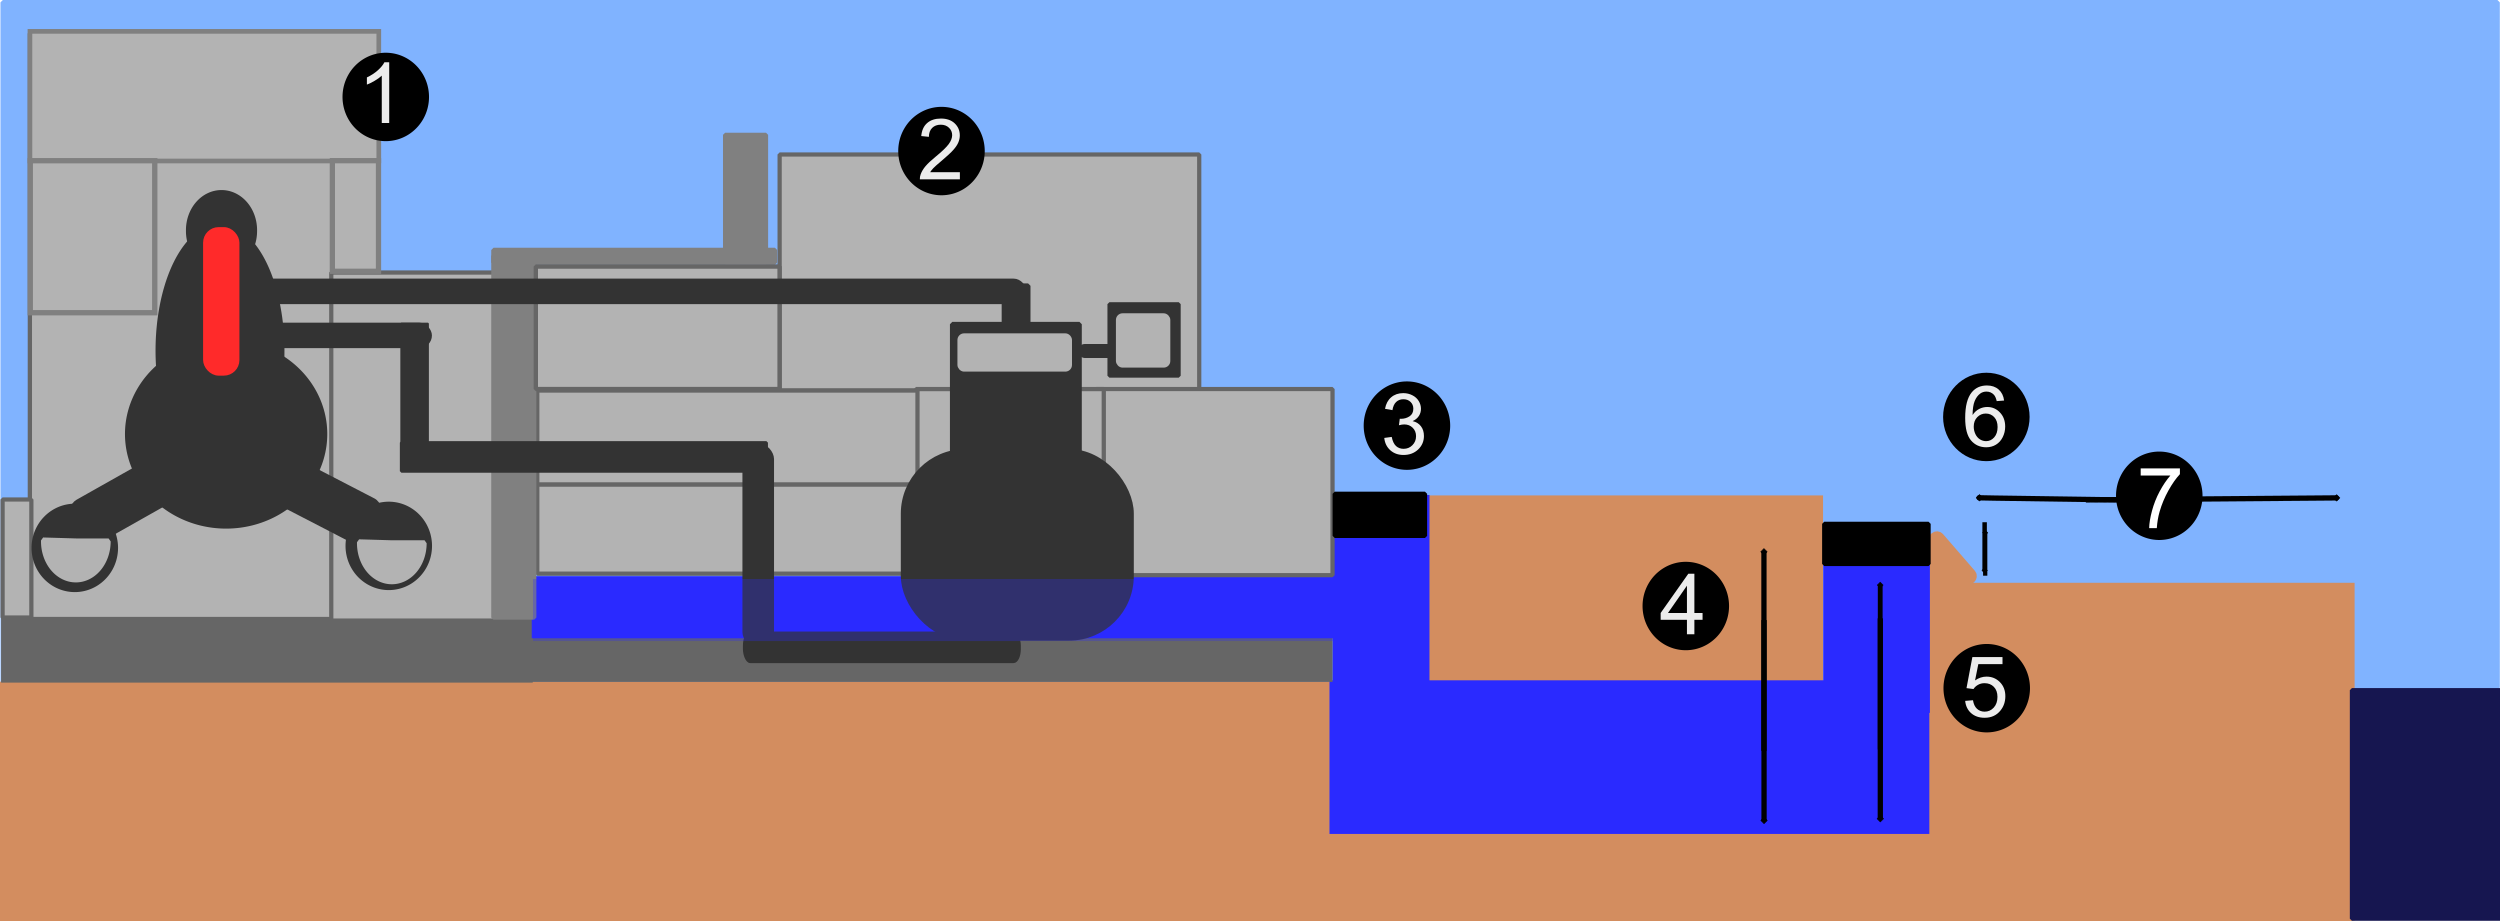 <?xml version="1.0" encoding="UTF-8" standalone="no"?>
<!-- Created with Inkscape (http://www.inkscape.org/) -->
<svg
   xmlns:dc="http://purl.org/dc/elements/1.1/"
   xmlns:cc="http://creativecommons.org/ns#"
   xmlns:rdf="http://www.w3.org/1999/02/22-rdf-syntax-ns#"
   xmlns:svg="http://www.w3.org/2000/svg"
   xmlns="http://www.w3.org/2000/svg"
   xmlns:sodipodi="http://sodipodi.sourceforge.net/DTD/sodipodi-0.dtd"
   xmlns:inkscape="http://www.inkscape.org/namespaces/inkscape"
   version="1.0"
   width="473.103"
   height="174.339"
   id="svg8914"
   sodipodi:version="0.32"
   inkscape:version="0.46"
   sodipodi:docname="Fukushima I nuclear accident diagram 1.svg"
   inkscape:output_extension="org.inkscape.output.svg.inkscape">
  <sodipodi:namedview
     inkscape:window-height="814"
     inkscape:window-width="1047"
     inkscape:pageshadow="2"
     inkscape:pageopacity="0.0"
     guidetolerance="10.0"
     gridtolerance="10.0"
     objecttolerance="10.0"
     borderopacity="1.0"
     bordercolor="#666666"
     pagecolor="#ffffff"
     id="base"
     showgrid="false"
     inkscape:zoom="4.6"
     inkscape:cx="166.28218"
     inkscape:cy="87.169525"
     inkscape:window-x="4"
     inkscape:window-y="0"
     inkscape:current-layer="g12275" />
  <defs
     id="defs8917">
    <inkscape:perspective
       sodipodi:type="inkscape:persp3d"
       inkscape:vp_x="0 : 87.169525 : 1"
       inkscape:vp_y="0 : 1000 : 0"
       inkscape:vp_z="473.10339 : 87.169525 : 1"
       inkscape:persp3d-origin="236.5517 : 58.113017 : 1"
       id="perspective2470" />
    <marker
       refX="0"
       refY="0"
       orient="auto"
       id="DiamondM"
       style="overflow:visible">
      <path
         d="M 0,-7.071 L -7.071,0 L 0,7.071 L 7.071,0 L 0,-7.071 z"
         transform="scale(0.4,0.4)"
         id="path3364"
         style="fill-rule:evenodd;stroke:#000000;stroke-width:1pt;marker-start:none" />
    </marker>
    <marker
       refX="0"
       refY="0"
       orient="auto"
       id="DiamondS"
       style="overflow:visible">
      <path
         d="M 0,-7.071 L -7.071,0 L 0,7.071 L 7.071,0 L 0,-7.071 z"
         transform="scale(0.2,0.2)"
         id="path3367"
         style="fill-rule:evenodd;stroke:#000000;stroke-width:1pt;marker-start:none" />
    </marker>
    <marker
       refX="0"
       refY="0"
       orient="auto"
       id="Arrow2Lstart"
       style="overflow:visible">
      <path
         d="M 8.719,4.034 L -2.207,0.016 L 8.719,-4.002 C 6.973,-1.63 6.983,1.616 8.719,4.034 z"
         transform="matrix(1.1,0,0,1.1,1.1,0)"
         id="path3299"
         style="font-size:12px;fill-rule:evenodd;stroke-width:0.625;stroke-linejoin:round" />
    </marker>
    <marker
       refX="0"
       refY="0"
       orient="auto"
       id="Arrow2Lend"
       style="overflow:visible">
      <path
         d="M 8.719,4.034 L -2.207,0.016 L 8.719,-4.002 C 6.973,-1.63 6.983,1.616 8.719,4.034 z"
         transform="matrix(-1.1,0,0,-1.1,-1.1,0)"
         id="path3302"
         style="font-size:12px;fill-rule:evenodd;stroke-width:0.625;stroke-linejoin:round" />
    </marker>
  </defs>
  <g
     transform="translate(0.487,-0.148)"
     id="g12197">
    <g
       transform="matrix(1.001,0,0,1,4.4877265e-4,0)"
       id="g12275">
      <rect
         width="471.6"
         height="129.657"
         x="0.054"
         y="0.602"
         id="rect9484"
         style="fill:#80b3ff;fill-opacity:1;fill-rule:evenodd;stroke:#80b3ff;stroke-width:0.908;stroke-linecap:butt;stroke-linejoin:miter;stroke-miterlimit:0;stroke-dasharray:none;stroke-opacity:1" />
      <rect
         width="249.691"
         height="43.474"
         x="0.444"
         y="130.071"
         id="rect8925"
         style="fill:#d38d5f;fill-opacity:1;fill-rule:evenodd;stroke:#d38d5f;stroke-width:1.862;stroke-miterlimit:4;stroke-dasharray:none;stroke-opacity:1" />
      <rect
         width="195.765"
         height="15.661"
         x="247.534"
         y="157.904"
         id="rect8927"
         style="fill:#d38d5f;fill-opacity:1;fill-rule:evenodd;stroke:#d38d5f;stroke-width:1.844;stroke-miterlimit:4;stroke-dasharray:none;stroke-opacity:1" />
      <rect
         width="80.004"
         height="61.845"
         x="363.619"
         y="111.466"
         id="rect8929"
         style="fill:#d38d5f;fill-opacity:1;fill-rule:evenodd;stroke:#d38d5f;stroke-width:2.066;stroke-miterlimit:4;stroke-dasharray:none;stroke-opacity:1" />
      <rect
         width="72.651"
         height="38.718"
         x="270.591"
         y="94.824"
         id="rect8931"
         style="fill:#d38d5f;fill-opacity:1;fill-rule:evenodd;stroke:#d38d5f;stroke-width:1.844;stroke-miterlimit:4;stroke-dasharray:none;stroke-opacity:1" />
      <rect
         width="10.332"
         height="9.916"
         ry="0.551"
         x="-326.396"
         y="200.045"
         transform="matrix(-0.655,-0.756,0.756,-0.655,0,0)"
         id="rect8933"
         style="fill:#d38d5f;fill-opacity:1;fill-rule:evenodd;stroke:#d38d5f;stroke-width:1.911;stroke-miterlimit:4;stroke-dasharray:none;stroke-opacity:1" />
      <rect
         width="113.401"
         height="29.073"
         rx="6.09"
         ry="0"
         x="250.856"
         y="128.891"
         id="rect8935"
         style="fill:#2a2aff;fill-opacity:1;fill-rule:evenodd;stroke:#2a2aff;stroke-width:0;stroke-linecap:butt;stroke-linejoin:miter;stroke-miterlimit:0;stroke-dasharray:none;stroke-opacity:1" />
      <rect
         width="20.153"
         height="35.509"
         rx="0"
         x="344.211"
         y="99.545"
         id="rect9446"
         style="fill:#2a2aff;fill-opacity:1;fill-rule:evenodd;stroke:#2a2aff;stroke-width:0;stroke-linecap:butt;stroke-linejoin:miter;stroke-miterlimit:0;stroke-dasharray:none;stroke-opacity:1" />
      <rect
         width="18.327"
         height="49.541"
         x="251.429"
         y="93.818"
         id="rect9448"
         style="fill:#2a2aff;fill-opacity:1;fill-rule:evenodd;stroke:#2a2aff;stroke-width:0;stroke-linecap:butt;stroke-linejoin:miter;stroke-miterlimit:0;stroke-dasharray:none;stroke-opacity:1" />
      <rect
         width="100.514"
         height="12.314"
         x="-0.286"
         y="117.013"
         id="rect9452"
         style="fill:#666666;fill-opacity:1;fill-rule:evenodd;stroke:#666666;stroke-width:0;stroke-linecap:butt;stroke-linejoin:miter;stroke-miterlimit:0;stroke-dasharray:none;stroke-opacity:1" />
      <rect
         width="159.766"
         height="8.753"
         x="91.663"
         y="120.437"
         id="rect9454"
         style="fill:#666666;fill-opacity:1;fill-rule:evenodd;stroke:#666666;stroke-width:0;stroke-linecap:butt;stroke-linejoin:miter;stroke-miterlimit:0;stroke-dasharray:none;stroke-opacity:1" />
      <rect
         width="157.501"
         height="11.741"
         x="100.037"
         y="109.193"
         id="rect9456"
         style="fill:#2a2aff;fill-opacity:1;fill-rule:evenodd;stroke:#2a2aff;stroke-width:0;stroke-linecap:butt;stroke-linejoin:miter;stroke-miterlimit:0;stroke-dasharray:none;stroke-opacity:1" />
      <rect
         width="65.854"
         height="110.814"
         x="5.159"
         y="6.481"
         id="rect9458"
         style="fill:#b3b3b3;fill-opacity:1;fill-rule:evenodd;stroke:#666666;stroke-width:0.81;stroke-linecap:butt;stroke-linejoin:miter;stroke-miterlimit:0;stroke-dasharray:none;stroke-opacity:1" />
      <rect
         width="65.951"
         height="24.531"
         x="5.174"
         y="6.084"
         id="rect12191"
         style="opacity:1;fill:#b3b3b3;fill-opacity:1;fill-rule:evenodd;stroke:#808080;stroke-width:0.885;stroke-linecap:butt;stroke-linejoin:miter;stroke-miterlimit:2.8;stroke-dasharray:none;stroke-opacity:1" />
      <rect
         width="30.927"
         height="65.864"
         x="62.141"
         y="51.722"
         id="rect9460"
         style="fill:#b3b3b3;fill-opacity:1;fill-rule:evenodd;stroke:#666666;stroke-width:0.8;stroke-linecap:butt;stroke-linejoin:miter;stroke-miterlimit:0;stroke-dasharray:none;stroke-opacity:1" />
      <rect
         width="79.323"
         height="44.673"
         x="146.905"
         y="29.386"
         id="rect9462"
         style="fill:#b3b3b3;fill-opacity:1;fill-rule:evenodd;stroke:#666666;stroke-width:0.8;stroke-linecap:butt;stroke-linejoin:miter;stroke-miterlimit:0;stroke-dasharray:none;stroke-opacity:1" />
      <rect
         width="44.673"
         height="35.223"
         x="206.756"
         y="73.772"
         id="rect9464"
         style="fill:#b3b3b3;fill-opacity:1;fill-rule:evenodd;stroke:#666666;stroke-width:0.8;stroke-linecap:butt;stroke-linejoin:miter;stroke-miterlimit:0;stroke-dasharray:none;stroke-opacity:1" />
      <rect
         width="35.503"
         height="34.93"
         x="172.682"
         y="73.775"
         id="rect9466"
         style="fill:#b3b3b3;fill-opacity:1;fill-rule:evenodd;stroke:#666666;stroke-width:0.806;stroke-linecap:butt;stroke-linejoin:miter;stroke-miterlimit:0;stroke-dasharray:none;stroke-opacity:1" />
      <rect
         width="71.305"
         height="16.896"
         x="101.087"
         y="91.813"
         id="rect9470"
         style="fill:#b3b3b3;fill-opacity:1;fill-rule:evenodd;stroke:#666666;stroke-width:0.8;stroke-linecap:butt;stroke-linejoin:miter;stroke-miterlimit:0;stroke-dasharray:none;stroke-opacity:1" />
      <rect
         width="71.878"
         height="17.755"
         x="101.087"
         y="74.059"
         id="rect9472"
         style="fill:#b3b3b3;fill-opacity:1;fill-rule:evenodd;stroke:#666666;stroke-width:0.8;stroke-linecap:butt;stroke-linejoin:miter;stroke-miterlimit:0;stroke-dasharray:none;stroke-opacity:1" />
      <rect
         width="5.441"
         height="22.336"
         x="-5.3382173e-08"
         y="94.677"
         id="rect9474"
         style="fill:#b3b3b3;fill-opacity:1;fill-rule:evenodd;stroke:#666666;stroke-width:0.8;stroke-linecap:butt;stroke-linejoin:miter;stroke-miterlimit:0;stroke-dasharray:none;stroke-opacity:1" />
      <rect
         width="7.727"
         height="68.437"
         x="92.785"
         y="48.574"
         id="rect9476"
         style="fill:#808080;fill-opacity:1;fill-rule:evenodd;stroke:#808080;stroke-width:0.805;stroke-linecap:butt;stroke-linejoin:miter;stroke-miterlimit:0;stroke-dasharray:none;stroke-opacity:1" />
      <rect
         width="53.195"
         height="2.37"
         x="92.817"
         y="47.461"
         id="rect9480"
         style="fill:#808080;fill-opacity:1;fill-rule:evenodd;stroke:#808080;stroke-width:0.869;stroke-linecap:butt;stroke-linejoin:miter;stroke-miterlimit:0;stroke-dasharray:none;stroke-opacity:1" />
      <rect
         width="46.082"
         height="23.179"
         x="100.812"
         y="50.588"
         id="rect9468"
         style="fill:#b3b3b3;fill-opacity:1;fill-rule:evenodd;stroke:#666666;stroke-width:0.823;stroke-linecap:butt;stroke-linejoin:miter;stroke-miterlimit:0;stroke-dasharray:none;stroke-opacity:1" />
      <rect
         width="7.732"
         height="24.055"
         x="136.596"
         y="25.663"
         id="rect9478"
         style="fill:#808080;fill-opacity:1;fill-rule:evenodd;stroke:#808080;stroke-width:0.8;stroke-linecap:butt;stroke-linejoin:miter;stroke-miterlimit:0;stroke-dasharray:none;stroke-opacity:1" />
      <rect
         width="28.064"
         height="43.241"
         x="444.153"
         y="130.759"
         id="rect9482"
         style="fill:#161650;fill-opacity:1;fill-rule:evenodd;stroke:#161650;stroke-width:0.8;stroke-linecap:butt;stroke-linejoin:miter;stroke-miterlimit:0;stroke-dasharray:none;stroke-opacity:1" />
      <rect
         width="43.159"
         height="35.367"
         ry="11.789"
         x="170.258"
         y="85.57"
         id="rect9488"
         style="fill:#333333;fill-opacity:1;fill-rule:evenodd;stroke:#333333;stroke-width:0.891;stroke-linecap:butt;stroke-linejoin:miter;stroke-miterlimit:0;stroke-dasharray:none;stroke-opacity:1" />
      <rect
         width="24.038"
         height="47.156"
         rx="0"
         ry="10.807"
         x="179.545"
         y="61.501"
         id="rect9490"
         style="fill:#333333;fill-opacity:1;fill-rule:evenodd;stroke:#333333;stroke-width:0.891;stroke-linecap:butt;stroke-linejoin:miter;stroke-miterlimit:0;stroke-dasharray:none;stroke-opacity:1" />
      <rect
         width="18.137"
         height="1.86"
         ry="0.93"
         x="203.696"
         y="65.641"
         id="rect9492"
         style="fill:#333333;fill-opacity:1;fill-rule:evenodd;stroke:#333333;stroke-width:0.8;stroke-linecap:butt;stroke-linejoin:miter;stroke-miterlimit:0;stroke-dasharray:none;stroke-opacity:1" />
      <rect
         width="13.107"
         height="13.546"
         ry="0"
         x="209.247"
         y="57.705"
         id="rect9494"
         style="fill:#333333;fill-opacity:1;fill-rule:evenodd;stroke:#333333;stroke-width:0.741;stroke-linecap:butt;stroke-linejoin:miter;stroke-miterlimit:0;stroke-dasharray:none;stroke-opacity:1" />
      <rect
         width="4.537"
         height="15.537"
         rx="0"
         ry="3.107"
         x="189.336"
         y="54.233"
         id="rect9496"
         style="fill:#333333;fill-opacity:1;fill-rule:evenodd;stroke:#333333;stroke-width:0.913;stroke-linecap:butt;stroke-linejoin:miter;stroke-miterlimit:0;stroke-dasharray:none;stroke-opacity:1" />
      <rect
         width="154.691"
         height="4.071"
         ry="2.036"
         x="38.494"
         y="53.251"
         id="rect9498"
         style="fill:#333333;fill-opacity:1;fill-rule:evenodd;stroke:#333333;stroke-width:0.753;stroke-linecap:butt;stroke-linejoin:miter;stroke-miterlimit:0;stroke-dasharray:none;stroke-opacity:1" />
      <path
         d="M 60.938,85.755 A 18.684,20.983 0 1 1 23.57,85.755 A 18.684,20.983 0 1 1 60.938,85.755 z"
         transform="matrix(1.002,0,0,0.837,-7.614872e-2,10.51)"
         id="path9500"
         style="fill:#333333;fill-opacity:1;fill-rule:evenodd;stroke:#333333;stroke-width:0.8;stroke-linecap:butt;stroke-linejoin:miter;stroke-miterlimit:0;stroke-dasharray:none;stroke-opacity:1" />
      <path
         d="M 52.889,66.497 A 11.785,23.57 0 1 1 29.319,66.497 A 11.785,23.57 0 1 1 52.889,66.497 z"
         id="path9502"
         style="fill:#333333;fill-opacity:1;fill-rule:evenodd;stroke:#333333;stroke-width:0.8;stroke-linecap:butt;stroke-linejoin:miter;stroke-miterlimit:0;stroke-dasharray:none;stroke-opacity:1" />
      <path
         d="M 47.715,43.789 A 6.324,7.186 0 1 1 35.068,43.789 A 6.324,7.186 0 1 1 47.715,43.789 z"
         id="path9506"
         style="fill:#333333;fill-opacity:1;fill-rule:evenodd;stroke:#333333;stroke-width:0.8;stroke-linecap:butt;stroke-linejoin:miter;stroke-miterlimit:0;stroke-dasharray:none;stroke-opacity:1" />
      <rect
         width="20.696"
         height="8.623"
         ry="2.3"
         x="-108.147"
         y="-60.569"
         transform="matrix(-0.888,-0.46,0.46,-0.888,0,0)"
         id="rect9508"
         style="fill:#333333;fill-opacity:1;fill-rule:evenodd;stroke:#333333;stroke-width:0.8;stroke-linecap:butt;stroke-linejoin:miter;stroke-miterlimit:0;stroke-dasharray:none;stroke-opacity:1" />
      <rect
         width="19.406"
         height="8.495"
         ry="2.265"
         x="-30.42"
         y="-98.433"
         transform="matrix(0.871,-0.492,-0.43,-0.903,0,0)"
         id="rect9510"
         style="fill:#333333;fill-opacity:1;fill-rule:evenodd;stroke:#333333;stroke-width:0.769;stroke-linecap:butt;stroke-linejoin:miter;stroke-miterlimit:0;stroke-dasharray:none;stroke-opacity:1" />
      <rect
         width="41.784"
         height="4.417"
         ry="2.208"
         x="39.183"
         y="61.414"
         id="rect9512"
         style="fill:#333333;fill-opacity:1;fill-rule:evenodd;stroke:#333333;stroke-width:0.408;stroke-linecap:butt;stroke-linejoin:miter;stroke-miterlimit:0;stroke-dasharray:none;stroke-opacity:1" />
      <rect
         width="5.068"
         height="24.039"
         rx="0"
         ry="3.853"
         x="75.363"
         y="61.376"
         id="rect9514"
         style="fill:#333333;fill-opacity:1;fill-rule:evenodd;stroke:#333333;stroke-width:0.331;stroke-linecap:butt;stroke-linejoin:miter;stroke-miterlimit:0;stroke-dasharray:none;stroke-opacity:1" />
      <rect
         width="69.012"
         height="5.395"
         rx="0"
         ry="0.865"
         x="75.395"
         y="83.92"
         id="rect9516"
         style="fill:#333333;fill-opacity:1;fill-rule:evenodd;stroke:#333333;stroke-width:0.579;stroke-linecap:butt;stroke-linejoin:miter;stroke-miterlimit:0;stroke-dasharray:none;stroke-opacity:1" />
      <rect
         width="52.034"
         height="5.468"
         rx="1.138"
         ry="2.393"
         x="140.216"
         y="119.918"
         id="rect9518"
         style="fill:#333333;fill-opacity:1;fill-rule:evenodd;stroke:#333333;stroke-width:0.506;stroke-linecap:butt;stroke-linejoin:miter;stroke-miterlimit:0;stroke-dasharray:none;stroke-opacity:1" />
      <rect
         width="5.537"
         height="38.305"
         rx="2.769"
         ry="2.769"
         x="140.09"
         y="84.252"
         id="rect9520"
         style="fill:#333333;fill-opacity:1;fill-rule:evenodd;stroke:#333333;stroke-width:0.437;stroke-linecap:butt;stroke-linejoin:miter;stroke-miterlimit:0;stroke-dasharray:none;stroke-opacity:1" />
      <path
         d="M 81.925,103.074 A 7.775,7.965 0 1 1 66.374,103.074 A 7.775,7.965 0 1 1 81.925,103.074 z"
         transform="translate(-1.138,0.379)"
         id="path9522"
         style="fill:#333333;fill-opacity:1;fill-rule:evenodd;stroke:#333333;stroke-width:0.8;stroke-linecap:butt;stroke-linejoin:miter;stroke-miterlimit:0;stroke-dasharray:none;stroke-opacity:1" />
      <path
         d="M 81.925,103.074 A 7.775,7.965 0 1 1 66.374,103.074 A 7.775,7.965 0 1 1 81.925,103.074 z"
         transform="translate(-60.495,0.759)"
         id="path9524"
         style="fill:#333333;fill-opacity:1;fill-rule:evenodd;stroke:#333333;stroke-width:0.8;stroke-linecap:butt;stroke-linejoin:miter;stroke-miterlimit:0;stroke-dasharray:none;stroke-opacity:1" />
      <rect
         width="151.397"
         height="11.741"
         x="100.27"
         y="109.72"
         id="rect9526"
         style="opacity:0.289;fill:#2a2aff;fill-opacity:1;fill-rule:evenodd;stroke:#2a2aff;stroke-width:0;stroke-linecap:butt;stroke-linejoin:miter;stroke-miterlimit:0;stroke-dasharray:none;stroke-opacity:1" />
      <rect
         width="6.128"
         height="27.368"
         ry="2.576"
         x="38.278"
         y="43.497"
         id="rect9528"
         style="opacity:1;fill:#ff2a2a;fill-opacity:1;fill-rule:evenodd;stroke:#ff2a2a;stroke-width:0.741;stroke-linecap:butt;stroke-linejoin:miter;stroke-miterlimit:0;stroke-dasharray:none;stroke-opacity:1" />
      <path
         d="M 20.102,104.781 A 6.258,5.12 0 1 1 7.588,104.652 L 13.844,104.781 z"
         transform="matrix(0.989,0,0,1.406,0.158,-44.718)"
         id="path9532"
         style="opacity:1;fill:#b3b3b3;fill-opacity:1;fill-rule:evenodd;stroke:#b3b3b3;stroke-width:0.8;stroke-linecap:butt;stroke-linejoin:miter;stroke-miterlimit:0;stroke-dasharray:none;stroke-opacity:1" />
      <path
         d="M 20.102,104.781 A 6.258,5.12 0 1 1 7.588,104.652 L 13.844,104.781 z"
         transform="matrix(0.989,0,0,1.406,59.895,-44.369)"
         id="path9534"
         style="opacity:1;fill:#b3b3b3;fill-opacity:1;fill-rule:evenodd;stroke:#b3b3b3;stroke-width:0.8;stroke-linecap:butt;stroke-linejoin:miter;stroke-miterlimit:0;stroke-dasharray:none;stroke-opacity:1" />
      <rect
         width="9.51"
         height="9.51"
         ry="0.867"
         x="210.867"
         y="59.822"
         id="rect9536"
         style="opacity:1;fill:#b3b3b3;fill-opacity:1;fill-rule:evenodd;stroke:#b3b3b3;stroke-width:0.772;stroke-linecap:butt;stroke-linejoin:miter;stroke-miterlimit:0;stroke-dasharray:none;stroke-opacity:1" />
      <rect
         width="20.86"
         height="6.448"
         ry="0.865"
         x="180.917"
         y="63.629"
         id="rect9538"
         style="opacity:1;fill:#b3b3b3;fill-opacity:1;fill-rule:evenodd;stroke:#b3b3b3;stroke-width:0.8;stroke-linecap:butt;stroke-linejoin:miter;stroke-miterlimit:0;stroke-dasharray:none;stroke-opacity:1" />
      <path
         d="M 81.925,103.074 A 7.775,7.965 0 1 1 66.374,103.074 A 7.775,7.965 0 1 1 81.925,103.074 z"
         transform="translate(-1.707,-84.58)"
         id="path9540"
         style="fill:#000000;fill-opacity:1;fill-rule:evenodd;stroke:#000000;stroke-width:0.8;stroke-linecap:butt;stroke-linejoin:miter;stroke-miterlimit:0;stroke-dasharray:none;stroke-opacity:1" />
      <path
         d="M 81.925,103.074 A 7.775,7.965 0 1 1 66.374,103.074 A 7.775,7.965 0 1 1 81.925,103.074 z"
         transform="translate(103.354,-74.339)"
         id="path9542"
         style="fill:#000000;fill-opacity:1;fill-rule:evenodd;stroke:#000000;stroke-width:0.8;stroke-linecap:butt;stroke-linejoin:miter;stroke-miterlimit:0;stroke-dasharray:none;stroke-opacity:1" />
      <rect
         width="17.068"
         height="7.965"
         x="251.843"
         y="93.592"
         id="rect9544"
         style="opacity:1;fill:#000000;fill-opacity:1;fill-rule:evenodd;stroke:#000000;stroke-width:0.8;stroke-linecap:butt;stroke-linejoin:miter;stroke-miterlimit:0;stroke-dasharray:none;stroke-opacity:1" />
      <rect
         width="19.723"
         height="7.586"
         x="344.388"
         y="99.282"
         id="rect9546"
         style="opacity:1;fill:#000000;fill-opacity:1;fill-rule:evenodd;stroke:#000000;stroke-width:0.8;stroke-linecap:butt;stroke-linejoin:miter;stroke-miterlimit:0;stroke-dasharray:none;stroke-opacity:1" />
      <path
         d="M 81.925,103.074 A 7.775,7.965 0 1 1 66.374,103.074 A 7.775,7.965 0 1 1 81.925,103.074 z"
         transform="translate(191.348,-22.378)"
         id="path9548"
         style="fill:#000000;fill-opacity:1;fill-rule:evenodd;stroke:#000000;stroke-width:0.8;stroke-linecap:butt;stroke-linejoin:miter;stroke-miterlimit:0;stroke-dasharray:none;stroke-opacity:1" />
      <path
         d="M 333.009,117.487 C 333.009,155.415 333.009,155.415 333.009,155.415"
         id="path9550"
         style="fill:#ffffff;fill-rule:evenodd;stroke:#000000;stroke-width:1;stroke-linecap:butt;stroke-linejoin:miter;marker-end:url(#DiamondM);stroke-miterlimit:2.8;stroke-dasharray:none;stroke-opacity:1" />
      <path
         d="M 332.991,142.245 C 332.991,104.566 332.991,104.566 332.991,104.566"
         id="path10069"
         style="fill:#ffffff;fill-rule:evenodd;stroke:#000000;stroke-width:0.996;stroke-linecap:butt;stroke-linejoin:miter;marker-end:url(#DiamondM);stroke-miterlimit:2.8;stroke-dasharray:none;stroke-opacity:1" />
      <path
         d="M 354.99,117.162 C 354.99,155.09 354.99,155.09 354.99,155.09"
         id="path10071"
         style="fill:#ffffff;fill-rule:evenodd;stroke:#000000;stroke-width:1;stroke-linecap:butt;stroke-linejoin:miter;marker-end:url(#DiamondM);stroke-miterlimit:2.8;stroke-dasharray:none;stroke-opacity:1" />
      <path
         d="M 354.972,141.963 C 354.972,110.866 354.972,110.866 354.972,110.866"
         id="path10073"
         style="fill:#ffffff;fill-rule:evenodd;stroke:#000000;stroke-width:0.911;stroke-linecap:butt;stroke-linejoin:miter;marker-end:url(#DiamondM);stroke-miterlimit:2.8;stroke-dasharray:none;stroke-opacity:1" />
      <path
         d="M 407.105,94.851 C 370.267,94.346 373.744,94.346 373.744,94.346"
         id="path10075"
         style="fill:none;fill-rule:evenodd;stroke:#000000;stroke-width:1.004px;stroke-linecap:butt;stroke-linejoin:miter;marker-start:none;marker-end:url(#DiamondM);stroke-opacity:1" />
      <path
         d="M 393.849,94.748 C 442.397,94.368 441.26,94.368 441.26,94.368"
         id="path12145"
         style="fill:none;fill-rule:evenodd;stroke:#000000;stroke-width:1px;stroke-linecap:butt;stroke-linejoin:miter;marker-start:none;marker-end:url(#DiamondM);stroke-opacity:1" />
      <path
         d="M 81.925,103.074 A 7.775,7.965 0 1 1 66.374,103.074 A 7.775,7.965 0 1 1 81.925,103.074 z"
         transform="translate(333.578,-9.103)"
         id="path12147"
         style="fill:#000000;fill-opacity:1;fill-rule:evenodd;stroke:#000000;stroke-width:0.8;stroke-linecap:butt;stroke-linejoin:miter;stroke-miterlimit:0;stroke-dasharray:none;stroke-opacity:1" />
      <path
         d="M 81.925,103.074 A 7.775,7.965 0 1 1 66.374,103.074 A 7.775,7.965 0 1 1 81.925,103.074 z"
         transform="translate(244.068,11.758)"
         id="path12149"
         style="fill:#000000;fill-opacity:1;fill-rule:evenodd;stroke:#000000;stroke-width:0.8;stroke-linecap:butt;stroke-linejoin:miter;stroke-miterlimit:0;stroke-dasharray:none;stroke-opacity:1" />
      <path
         d="M 73.094,23.425 L 71.688,23.425 L 71.688,14.464 C 71.349,14.787 70.904,15.11 70.352,15.433 C 69.805,15.756 69.313,15.998 68.875,16.16 L 68.875,14.8 C 69.662,14.43 70.349,13.982 70.938,13.456 C 71.526,12.93 71.943,12.42 72.188,11.925 L 73.094,11.925 L 73.094,23.425"
         id="text12153"
         style="font-size:144px;font-style:normal;font-variant:normal;font-weight:normal;font-stretch:normal;fill:#ececec;fill-opacity:1;stroke:none;stroke-width:1px;stroke-linecap:butt;stroke-linejoin:miter;stroke-opacity:1;font-family:Zapf Dingbats;-inkscape-font-specification:Zapf Dingbats" />
      <path
         d="M 180.981,32.731 L 180.981,34.082 L 173.411,34.082 C 173.4,33.744 173.455,33.418 173.575,33.106 C 173.768,32.59 174.075,32.082 174.497,31.582 C 174.924,31.082 175.538,30.504 176.341,29.848 C 177.585,28.827 178.426,28.02 178.864,27.426 C 179.301,26.827 179.52,26.262 179.52,25.731 C 179.52,25.174 179.32,24.705 178.919,24.325 C 178.523,23.939 178.005,23.746 177.364,23.746 C 176.687,23.746 176.145,23.95 175.739,24.356 C 175.333,24.762 175.127,25.325 175.122,26.043 L 173.676,25.895 C 173.775,24.817 174.148,23.996 174.794,23.434 C 175.439,22.866 176.307,22.582 177.395,22.582 C 178.494,22.582 179.364,22.887 180.005,23.496 C 180.645,24.106 180.966,24.861 180.966,25.762 C 180.966,26.22 180.872,26.671 180.684,27.114 C 180.497,27.556 180.184,28.023 179.747,28.512 C 179.314,29.002 178.593,29.674 177.583,30.528 C 176.739,31.236 176.197,31.718 175.958,31.973 C 175.718,32.223 175.52,32.476 175.364,32.731 L 180.981,32.731"
         id="text12157"
         style="font-size:144px;font-style:normal;font-variant:normal;font-weight:normal;font-stretch:normal;fill:#ececec;fill-opacity:1;stroke:none;stroke-width:1px;stroke-linecap:butt;stroke-linejoin:miter;stroke-opacity:1;font-family:Zapf Dingbats;-inkscape-font-specification:Zapf Dingbats" />
      <path
         d="M 261.212,83.021 L 262.619,82.833 C 262.78,83.63 263.054,84.205 263.439,84.56 C 263.83,84.909 264.304,85.083 264.861,85.083 C 265.522,85.083 266.08,84.854 266.533,84.396 C 266.991,83.937 267.22,83.369 267.22,82.692 C 267.22,82.047 267.009,81.515 266.587,81.099 C 266.166,80.677 265.629,80.466 264.978,80.466 C 264.712,80.466 264.382,80.518 263.986,80.622 L 264.142,79.388 C 264.236,79.398 264.311,79.403 264.369,79.403 C 264.968,79.403 265.507,79.247 265.986,78.935 C 266.465,78.622 266.705,78.14 266.705,77.489 C 266.705,76.974 266.53,76.547 266.181,76.208 C 265.832,75.87 265.382,75.7 264.83,75.7 C 264.283,75.7 263.827,75.872 263.462,76.216 C 263.098,76.56 262.863,77.075 262.759,77.763 L 261.353,77.513 C 261.525,76.57 261.916,75.841 262.525,75.325 C 263.134,74.804 263.892,74.544 264.798,74.544 C 265.423,74.544 265.999,74.679 266.525,74.95 C 267.051,75.216 267.452,75.58 267.728,76.044 C 268.009,76.508 268.15,77 268.15,77.521 C 268.15,78.015 268.017,78.466 267.751,78.872 C 267.486,79.278 267.093,79.601 266.572,79.841 C 267.249,79.997 267.775,80.323 268.15,80.817 C 268.525,81.307 268.712,81.922 268.712,82.661 C 268.712,83.661 268.348,84.51 267.619,85.208 C 266.889,85.901 265.968,86.247 264.853,86.247 C 263.848,86.247 263.012,85.948 262.345,85.349 C 261.684,84.75 261.306,83.974 261.212,83.021"
         id="text12161"
         style="font-size:144px;font-style:normal;font-variant:normal;font-weight:normal;font-stretch:normal;fill:#ececec;fill-opacity:1;stroke:none;stroke-width:1px;stroke-linecap:butt;stroke-linejoin:miter;stroke-opacity:1;font-family:Zapf Dingbats;-inkscape-font-specification:Zapf Dingbats" />
      <path
         d="M 81.925,103.074 A 7.775,7.965 0 1 1 66.374,103.074 A 7.775,7.965 0 1 1 81.925,103.074 z"
         transform="translate(300.96,27.308)"
         id="path12165"
         style="fill:#000000;fill-opacity:1;fill-rule:evenodd;stroke:#000000;stroke-width:0.8;stroke-linecap:butt;stroke-linejoin:miter;stroke-miterlimit:0;stroke-dasharray:none;stroke-opacity:1" />
      <path
         d="M 318.433,120.179 L 318.433,117.437 L 313.464,117.437 L 313.464,116.148 L 318.69,108.726 L 319.839,108.726 L 319.839,116.148 L 321.386,116.148 L 321.386,117.437 L 319.839,117.437 L 319.839,120.179 L 318.433,120.179 M 318.433,116.148 L 318.433,110.984 L 314.847,116.148 L 318.433,116.148"
         id="text12167"
         style="font-size:144px;font-style:normal;font-variant:normal;font-weight:normal;font-stretch:normal;fill:#ececec;fill-opacity:1;stroke:none;stroke-width:1px;stroke-linecap:butt;stroke-linejoin:miter;stroke-opacity:1;font-family:Zapf Dingbats;-inkscape-font-specification:Zapf Dingbats" />
      <path
         d="M 371.034,132.785 L 372.511,132.66 C 372.62,133.379 372.873,133.921 373.269,134.285 C 373.67,134.645 374.151,134.824 374.714,134.824 C 375.391,134.824 375.964,134.569 376.433,134.059 C 376.901,133.548 377.136,132.871 377.136,132.028 C 377.136,131.225 376.909,130.593 376.456,130.129 C 376.008,129.666 375.42,129.434 374.69,129.434 C 374.237,129.434 373.828,129.538 373.464,129.746 C 373.099,129.949 372.813,130.215 372.605,130.543 L 371.284,130.371 L 372.394,124.489 L 378.089,124.489 L 378.089,125.832 L 373.519,125.832 L 372.901,128.91 C 373.589,128.431 374.31,128.192 375.065,128.192 C 376.065,128.192 376.909,128.538 377.597,129.231 C 378.284,129.923 378.628,130.814 378.628,131.903 C 378.628,132.939 378.326,133.835 377.722,134.59 C 376.987,135.517 375.985,135.981 374.714,135.981 C 373.672,135.981 372.821,135.689 372.159,135.106 C 371.503,134.522 371.128,133.749 371.034,132.785"
         id="text12171"
         style="font-size:144px;font-style:normal;font-variant:normal;font-weight:normal;font-stretch:normal;fill:#ececec;fill-opacity:1;stroke:none;stroke-width:1px;stroke-linecap:butt;stroke-linejoin:miter;stroke-opacity:1;font-family:Zapf Dingbats;-inkscape-font-specification:Zapf Dingbats" />
      <rect
         width="23.535"
         height="28.767"
         x="5.236"
         y="30.562"
         id="rect12193"
         style="opacity:1;fill:#b3b3b3;fill-opacity:1;fill-rule:evenodd;stroke:#808080;stroke-width:1.009;stroke-linecap:butt;stroke-linejoin:miter;stroke-miterlimit:2.8;stroke-dasharray:none;stroke-opacity:1" />
      <rect
         width="8.72"
         height="20.928"
         x="62.348"
         y="30.557"
         id="rect12195"
         style="opacity:1;fill:#b3b3b3;fill-opacity:1;fill-rule:evenodd;stroke:#808080;stroke-width:1;stroke-linecap:butt;stroke-linejoin:miter;stroke-miterlimit:2.8;stroke-dasharray:none;stroke-opacity:1" />
      <path
         style="fill:none;fill-rule:evenodd;stroke:#000000;stroke-width:0.847px;stroke-linecap:butt;stroke-linejoin:miter;marker-start:url(#DiamondM);stroke-opacity:1"
         d="M 374.711,108.102 L 374.711,98.976"
         id="path2476" />
      <path
         style="fill:none;fill-rule:evenodd;stroke:#000000;stroke-width:0.803px;stroke-linecap:butt;stroke-linejoin:miter;marker-start:url(#DiamondM);stroke-opacity:1"
         d="M 374.819,100.957 L 374.819,109.094"
         id="path3805" />
      <path
         d="M 382.812,79.052 C 382.813,83.452 379.332,87.019 375.037,87.019 C 370.742,87.019 367.26,83.452 367.261,79.052 C 367.26,74.652 370.742,71.085 375.037,71.085 C 379.332,71.085 382.813,74.652 382.812,79.052 L 382.812,79.052 z"
         id="path3807"
         style="fill:#000000;fill-opacity:1;fill-rule:evenodd;stroke:#000000;stroke-width:0.8;stroke-linecap:butt;stroke-linejoin:miter;stroke-miterlimit:0;stroke-dasharray:none;stroke-opacity:1" />
      <path
         d="M 378.394,75.947 L 376.996,76.056 C 376.871,75.504 376.694,75.103 376.464,74.853 C 376.084,74.452 375.615,74.252 375.058,74.252 C 374.61,74.252 374.217,74.377 373.878,74.627 C 373.436,74.949 373.087,75.421 372.832,76.041 C 372.576,76.66 372.444,77.543 372.433,78.689 C 372.772,78.173 373.186,77.791 373.675,77.541 C 374.165,77.291 374.678,77.166 375.214,77.166 C 376.152,77.166 376.949,77.512 377.605,78.205 C 378.266,78.892 378.597,79.783 378.597,80.877 C 378.597,81.595 378.441,82.265 378.128,82.884 C 377.821,83.499 377.397,83.97 376.855,84.298 C 376.313,84.627 375.699,84.791 375.011,84.791 C 373.839,84.791 372.884,84.361 372.144,83.502 C 371.404,82.637 371.035,81.215 371.035,79.236 C 371.035,77.022 371.444,75.413 372.261,74.408 C 372.975,73.533 373.936,73.095 375.144,73.095 C 376.045,73.095 376.782,73.348 377.355,73.853 C 377.933,74.358 378.279,75.056 378.394,75.947 M 372.652,80.884 C 372.652,81.369 372.753,81.832 372.957,82.275 C 373.165,82.718 373.454,83.056 373.824,83.291 C 374.194,83.52 374.582,83.634 374.988,83.634 C 375.582,83.634 376.092,83.395 376.519,82.916 C 376.946,82.436 377.16,81.785 377.16,80.962 C 377.16,80.171 376.949,79.548 376.527,79.095 C 376.105,78.637 375.574,78.408 374.933,78.408 C 374.298,78.408 373.759,78.637 373.316,79.095 C 372.873,79.548 372.652,80.145 372.652,80.884"
         id="text12271"
         style="font-size:144px;font-style:normal;font-variant:normal;font-weight:normal;font-stretch:normal;fill:#ececec;fill-opacity:1;stroke:none;stroke-width:1px;stroke-linecap:butt;stroke-linejoin:miter;stroke-opacity:1;font-family:Zapf Dingbats;-inkscape-font-specification:Zapf Dingbats" />
      <path
         transform="scale(1,1)"
         style="font-size:143.934px;font-style:normal;font-variant:normal;font-weight:normal;font-stretch:normal;fill:#ffffff;fill-opacity:1;stroke:none;stroke-width:1px;stroke-linecap:butt;stroke-linejoin:miter;stroke-opacity:1;font-family:Zapf Dingbats;-inkscape-font-specification:Zapf Dingbats"
         d="M 404.215,90.14 L 404.215,88.788 L 411.629,88.788 L 411.629,89.882 C 410.9,90.658 410.176,91.689 409.457,92.976 C 408.744,94.262 408.192,95.585 407.801,96.945 C 407.52,97.903 407.34,98.952 407.262,100.093 L 405.817,100.093 C 405.832,99.192 406.009,98.103 406.348,96.827 C 406.686,95.551 407.171,94.322 407.801,93.14 C 408.436,91.952 409.111,90.952 409.824,90.14 L 404.215,90.14"
         id="text3809" />
    </g>
  </g>
</svg>
